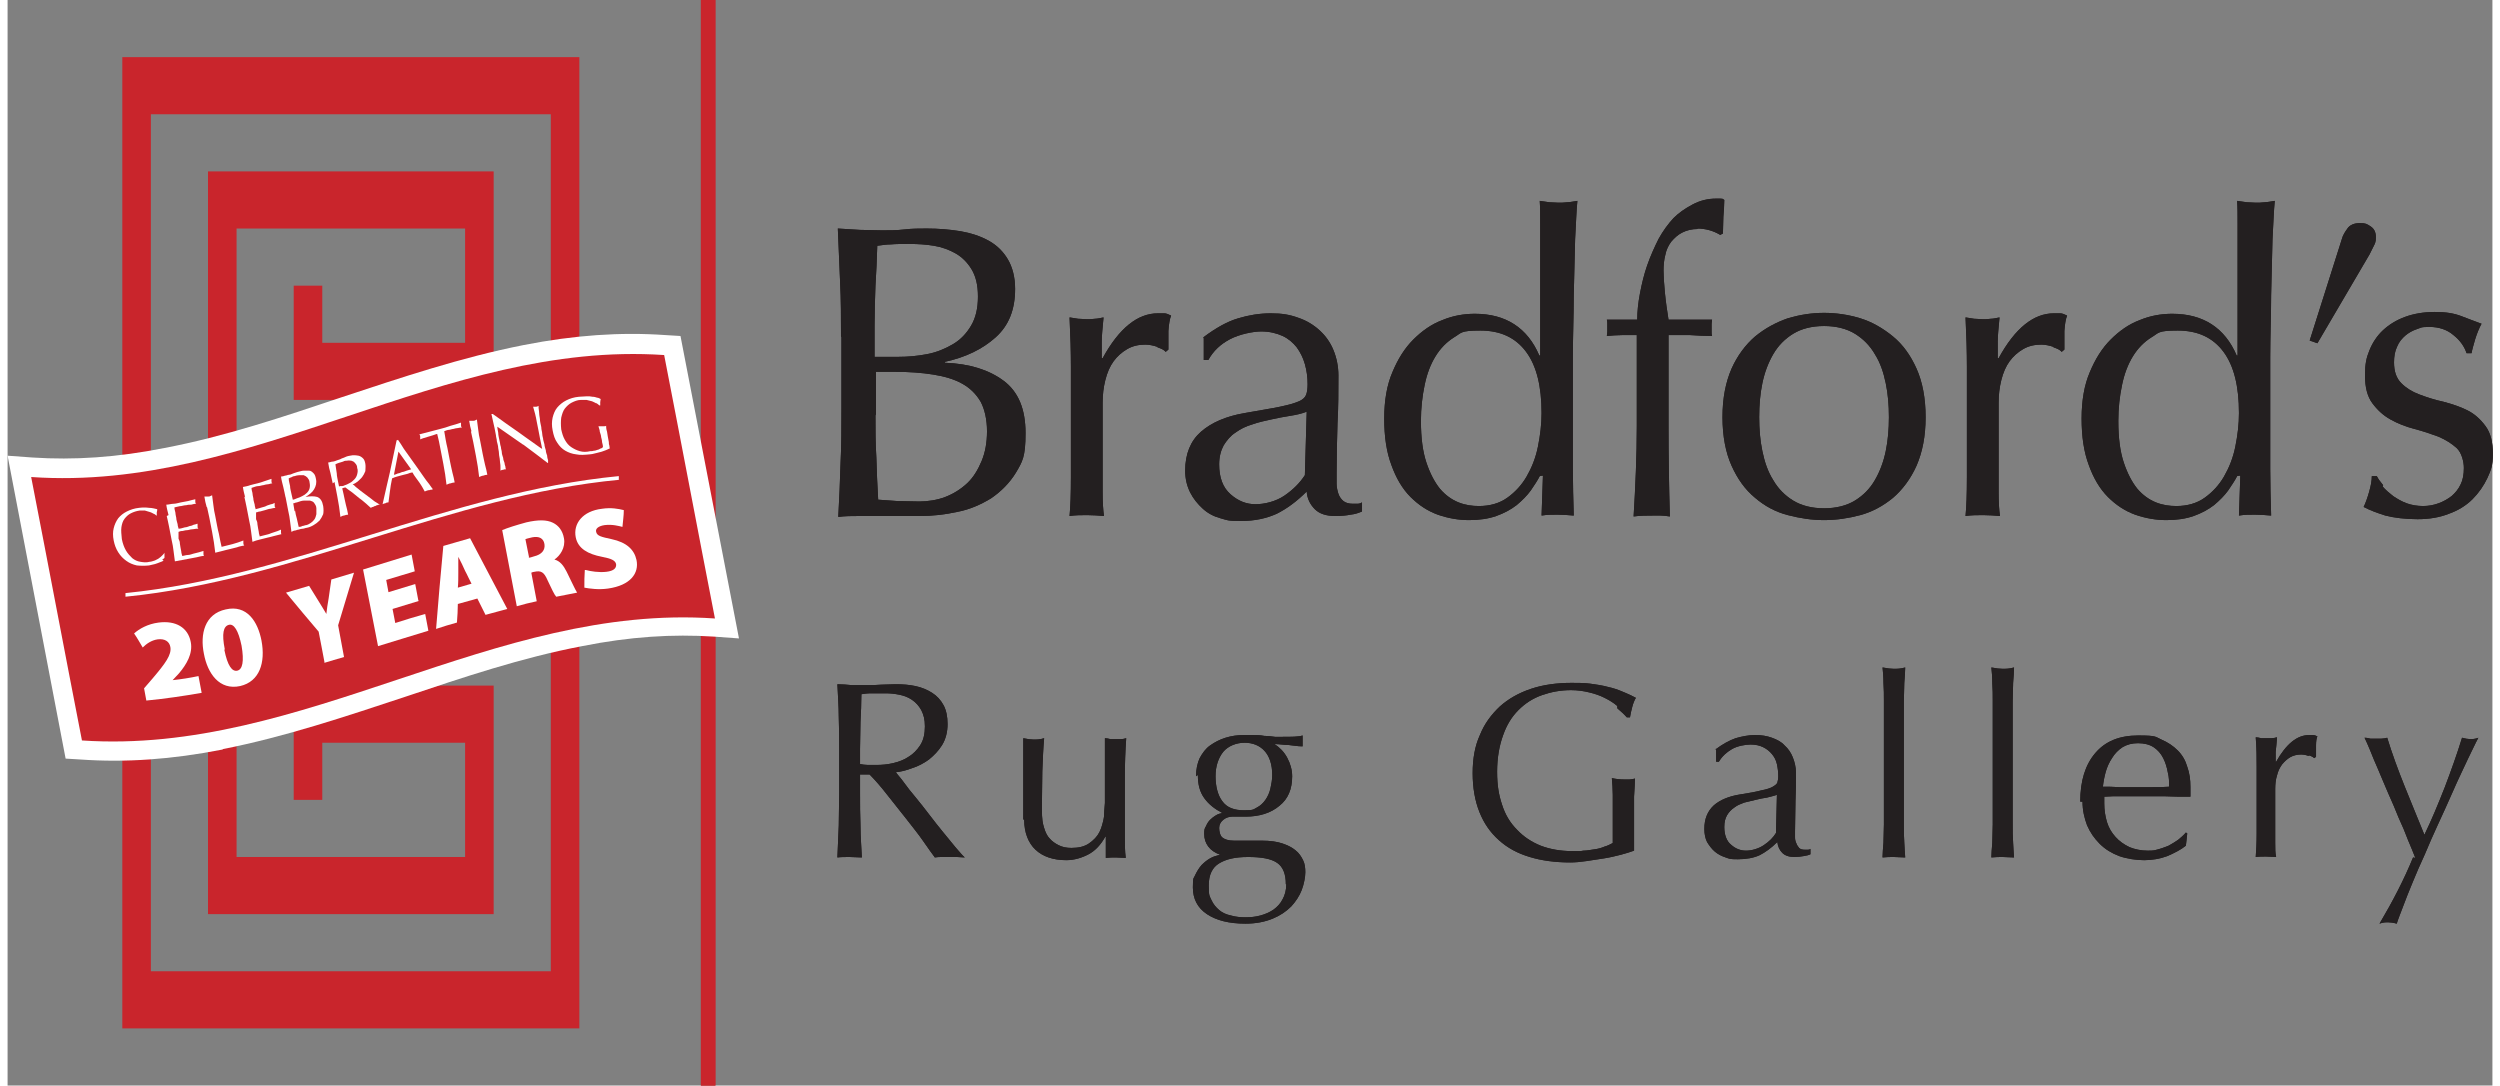 <svg viewBox="0 0 548 239.4" version="1.1" height="3.3in" width="7.6in" xmlns="http://www.w3.org/2000/svg" id="Layer_1">
  
  <rect x="0" y="0" width="548" height="239.4" fill="#808080" stroke="none"/>
  
  <defs>
    <style>
      .st0 {
        fill: #231f20;
      }

      .st1 {
        fill: #c9252c;
      }

      .st2 {
        fill: #fff;
      }
    </style>
  </defs>
  <g>
    <g>
      <rect height="239.4" width="3.2" x="152.9" class="st1"></rect>
      <g>
        <path d="M183.8,74.2c0-4.1,0-8.1-.2-12-.2-3.9-.3-7.9-.5-11.8,1.6.1,3.2.2,4.9.3,1.7,0,3.3.1,4.9.1s3.2,0,4.9-.2c1.7-.2,3.3-.2,4.9-.2,2.6,0,5.1.2,7.5.6,2.3.4,4.4,1.1,6.2,2.1,1.8,1,3.2,2.4,4.2,4.1,1,1.7,1.6,3.9,1.6,6.5,0,4.6-1.4,8.1-4.3,10.7-2.9,2.6-6.6,4.4-11.2,5.4v.2c5.5.2,9.8,1.6,13,4,3.2,2.4,4.8,6.2,4.8,11.5s-.7,6.3-2.1,8.7c-1.4,2.3-3.3,4.2-5.5,5.7-2.3,1.4-4.8,2.5-7.5,3-2.7.6-5.5.9-8.2.9s-3,0-4.5,0c-1.5,0-3,0-4.5,0h-4.5c-1.5,0-3,0-4.5.2.2-3.9.4-7.9.5-11.8.2-3.9.2-7.9.2-12v-15.9ZM196.4,78.7c2.2,0,4.3-.2,6.4-.6,2.1-.4,4-1.2,5.7-2.2,1.7-1,3-2.4,4-4.1,1-1.7,1.5-3.8,1.5-6.4s-.5-4.5-1.4-6c-.9-1.5-2.1-2.7-3.5-3.5-1.4-.8-3-1.4-4.8-1.7-1.8-.3-3.6-.4-5.4-.4s-3,0-4.1.1c-1.1,0-2.1.2-3,.3-.1,3-.2,5.9-.4,8.8-.1,2.9-.2,5.8-.2,8.8v6.9h5ZM191.4,91.6c0,3.1,0,6.2.2,9.3.1,3.1.2,6.2.4,9.3,1.2.1,2.6.2,4.2.3,1.6,0,3.2.1,4.9.1s3.9-.3,5.7-1c1.8-.7,3.4-1.7,4.8-3,1.4-1.3,2.4-3,3.2-4.9.8-1.9,1.2-4.1,1.2-6.6s-.5-4.8-1.4-6.5c-1-1.7-2.3-3-4.1-4-1.8-1-3.9-1.6-6.4-2s-5.3-.6-8.4-.6h-4.2v9.4Z" class="st0"></path>
        <path d="M253.6,76.5c-.9-.3-1.8-.5-2.7-.5-1.5,0-2.8.3-4,1-1.2.7-2.2,1.6-3,2.7-.8,1.1-1.4,2.5-1.8,4.1-.4,1.6-.6,3.2-.6,5v10.2c0,4.1,0,7.3,0,9.5,0,2.2.1,4,.3,5.3-1.2-.1-2.5-.2-3.7-.2s-2.6,0-3.9.2c.2-2.1.3-4.9.3-8.5,0-3.6,0-8,0-13.2v-3c0-2.4,0-5.2,0-8.3,0-3.1-.1-6.7-.3-10.8.7.1,1.3.2,1.9.3.6,0,1.3.1,1.9.1s1.1,0,1.8-.1c.6,0,1.3-.2,1.9-.3-.2,2.2-.4,4-.4,5.3,0,1.3,0,2.5,0,3.7h.2c3.6-6.6,7.7-9.9,12.2-9.9s1,0,1.4,0c.4,0,.9.2,1.5.5-.3.7-.5,1.9-.6,3.4,0,1.5,0,2.9,0,4.1l-.6.5c-.3-.4-.9-.7-1.8-1Z" class="st0"></path>
        <path d="M263.7,74.4c2.8-2.1,5.3-3.5,7.7-4.2,2.3-.7,4.7-1.1,7.2-1.1s4.2.3,6.1,1c1.8.6,3.4,1.6,4.7,2.8,1.3,1.2,2.3,2.6,3,4.3.7,1.7,1.1,3.6,1.1,5.6,0,3.5,0,7-.2,10.5-.1,3.5-.2,7.2-.2,11s0,1.5,0,2.4c0,.8.2,1.6.4,2.2.2.6.6,1.2,1.1,1.6.5.4,1.2.6,2.1.6s.6,0,1,0c.3,0,.7-.1,1-.3v2c-.7.3-1.5.6-2.5.7-1,.2-2.1.3-3.4.3-2,0-3.5-.5-4.5-1.5-1-1-1.7-2.3-1.8-3.9-2.2,2.2-4.4,3.8-6.6,4.9-2.2,1-4.8,1.6-7.9,1.6s-3-.2-4.5-.6c-1.5-.4-2.8-1.1-3.9-2.1-1.1-1-2.1-2.2-2.8-3.6-.7-1.4-1.1-3-1.1-4.8,0-3.7,1.2-6.6,3.5-8.6,2.3-2,5.5-3.4,9.6-4.1,3.3-.6,5.9-1,7.8-1.4,1.9-.4,3.3-.8,4.2-1.2.9-.4,1.4-.9,1.6-1.5.2-.6.3-1.3.3-2.3,0-1.5-.2-3-.6-4.4-.4-1.4-1-2.6-1.8-3.7-.8-1-1.8-1.9-3.1-2.5s-2.9-1-4.7-1-4.8.6-6.9,1.7c-2.1,1.1-3.7,2.6-4.8,4.6h-1v-4.8ZM286.5,90.8c-1,.4-2.3.7-3.6.9-1.4.2-2.8.5-4.2.8-1.4.3-2.8.6-4.2,1.1-1.4.4-2.6,1-3.7,1.8-1.1.7-1.9,1.7-2.6,2.8-.6,1.1-1,2.5-1,4.2,0,2.9.8,5.1,2.5,6.6,1.7,1.5,3.5,2.2,5.5,2.2s4.5-.6,6.4-1.9c1.9-1.3,3.4-2.8,4.5-4.5l.4-13.8Z" class="st0"></path>
        <path d="M337.9,105c-.5,1-1.2,2-2,3.2-.8,1.1-1.9,2.2-3.1,3.2-1.3,1-2.8,1.8-4.5,2.4-1.7.6-3.7.9-6,.9s-4.6-.4-6.9-1.2c-2.2-.8-4.2-2.1-6-3.9-1.8-1.8-3.2-4.2-4.2-7-1.1-2.9-1.6-6.3-1.6-10.3s.6-7.4,1.8-10.2c1.2-2.9,2.7-5.3,4.6-7.2,1.9-1.9,4-3.4,6.4-4.3,2.4-1,4.8-1.4,7.2-1.4,6.8,0,11.6,3.1,14.2,9.2h.2v-9c0-2.3,0-4.7,0-7.1,0-2.4,0-4.6,0-6.8,0-2.2,0-4.2,0-6.1,0-1.9,0-3.6-.1-5.1.7.1,1.4.2,2.1.3.7,0,1.4.1,2,.1s1.3,0,2-.1c.6,0,1.4-.2,2.2-.3-.2,2-.3,4.8-.5,8.5-.1,3.7-.2,7.8-.3,12.3,0,4.5-.2,9.1-.2,13.8,0,4.7,0,9.1,0,13s0,8.1,0,11.4c0,3.4.1,6.9.2,10.4-1.2-.1-2.4-.2-3.6-.2s-2.3,0-3.5.2l.3-8.8h-.2ZM311.7,92.9c0,3.7.4,6.7,1.2,9.1.8,2.4,1.8,4.3,3,5.8,1.2,1.4,2.6,2.4,4.1,3,1.5.6,3,.8,4.5.8,2.4,0,4.5-.6,6.2-1.8,1.7-1.2,3.2-2.8,4.3-4.7,1.1-1.9,2-4.1,2.5-6.6.5-2.5.8-4.9.8-7.4,0-5.9-1.1-10.4-3.4-13.5-2.3-3.1-5.6-4.7-10.1-4.7s-4.1.5-5.8,1.5c-1.6,1-3,2.4-4.1,4.2-1.1,1.8-1.9,3.9-2.4,6.4-.5,2.4-.8,5-.8,7.8Z" class="st0"></path>
        <path d="M372.8,50.5c-1.4,0-2.5.3-3.5.8-1,.5-1.7,1.2-2.4,2-.6.8-1.1,1.8-1.3,2.9-.3,1.1-.4,2.3-.4,3.5s.1,2.7.3,4.8c.2,2.1.5,4.1.8,6,1.6,0,3.2,0,4.8,0,1.6,0,3.2,0,4.8,0,0,.3-.1.6-.1.9,0,.3,0,.6,0,.9s0,.6,0,.9c0,.3,0,.6.1.9-1.6,0-3.2-.1-4.8-.2-1.6,0-3.2,0-4.8,0,0,6.7,0,13.4,0,20,0,6.6.1,13.3.3,20-.7-.1-1.4-.2-2-.2h-1.9c-1.3,0-2.6,0-4.1.2.4-6.7.7-13.3.7-19.9,0-6.6,0-13.2,0-20.1-1.1,0-2.2,0-3.3,0-1.1,0-2.2.1-3.3.2,0-.3.1-.6.1-.9,0-.3,0-.6,0-.9s0-.6,0-.9c0-.3,0-.6-.1-.9,1.1,0,2.2,0,3.4,0,1.1,0,2.2,0,3.3,0,0-1.8.2-3.7.6-5.8.4-2.1.9-4.2,1.6-6.2.7-2,1.6-4,2.5-5.8,1-1.8,2.1-3.3,3.3-4.6,1.1-1.1,2.5-2.1,4.2-3,1.7-.9,3.4-1.3,5.2-1.3s1.3,0,1.8.3c0,1.2-.1,2.5-.2,3.7,0,1.2-.1,2.5-.1,3.7l-.6.3c-1.5-.9-3.2-1.4-5.1-1.4Z" class="st0"></path>
        <path d="M378.2,92c0-4.2.7-7.7,2-10.7,1.3-2.9,3.1-5.3,5.2-7.1,2.2-1.8,4.6-3.1,7.2-4,2.7-.8,5.3-1.2,8-1.2s5.4.4,8,1.2c2.6.8,5,2.2,7.2,4,2.2,1.8,3.9,4.2,5.2,7.1,1.3,2.9,2,6.5,2,10.7s-.7,7.7-2,10.7c-1.3,2.9-3.1,5.3-5.2,7.1-2.2,1.8-4.6,3.1-7.2,3.8-2.6.7-5.3,1.1-8,1.1s-5.3-.4-8-1.1-5.1-2-7.2-3.8c-2.2-1.8-3.9-4.2-5.2-7.1-1.3-2.9-2-6.5-2-10.7ZM386.3,92c0,2.6.2,5.1.7,7.5.5,2.4,1.2,4.5,2.4,6.4,1.1,1.9,2.6,3.4,4.4,4.5,1.8,1.1,4.1,1.7,6.8,1.7s5-.6,6.8-1.7c1.8-1.1,3.3-2.6,4.4-4.5,1.1-1.9,1.9-4,2.4-6.4.5-2.4.7-4.9.7-7.5s-.2-5.1-.7-7.5c-.5-2.4-1.2-4.5-2.4-6.4-1.1-1.9-2.6-3.4-4.4-4.5-1.8-1.1-4.1-1.7-6.8-1.7s-5,.6-6.8,1.7c-1.8,1.1-3.3,2.6-4.4,4.5-1.1,1.9-1.9,4-2.4,6.4-.5,2.4-.7,4.9-.7,7.5Z" class="st0"></path>
        <path d="M451.2,76.5c-.9-.3-1.8-.5-2.7-.5-1.5,0-2.8.3-4,1-1.2.7-2.2,1.6-3,2.7-.8,1.1-1.4,2.5-1.8,4.1-.4,1.6-.6,3.2-.6,5v10.2c0,4.1,0,7.3,0,9.5,0,2.2.1,4,.3,5.3-1.2-.1-2.5-.2-3.7-.2s-2.6,0-3.9.2c.2-2.1.3-4.9.3-8.5,0-3.6,0-8,0-13.2v-3c0-2.4,0-5.2,0-8.3,0-3.1-.1-6.7-.3-10.8.7.1,1.3.2,1.9.3.6,0,1.3.1,1.9.1s1.1,0,1.8-.1c.6,0,1.3-.2,1.9-.3-.2,2.2-.4,4-.4,5.3,0,1.3,0,2.5,0,3.7h.2c3.6-6.6,7.7-9.9,12.2-9.9s1,0,1.4,0c.4,0,.9.2,1.5.5-.3.7-.5,1.9-.6,3.4,0,1.5,0,2.9,0,4.1l-.6.5c-.3-.4-.9-.7-1.8-1Z" class="st0"></path>
        <path d="M491.7,105c-.5,1-1.2,2-2,3.2-.8,1.1-1.9,2.2-3.1,3.2-1.3,1-2.8,1.8-4.5,2.4-1.7.6-3.7.9-6,.9s-4.6-.4-6.9-1.2c-2.2-.8-4.2-2.1-6-3.9-1.8-1.8-3.2-4.2-4.2-7-1.1-2.9-1.6-6.3-1.6-10.3s.6-7.4,1.8-10.2c1.2-2.9,2.7-5.3,4.6-7.2,1.9-1.9,4-3.4,6.4-4.3,2.4-1,4.8-1.4,7.2-1.4,6.8,0,11.6,3.1,14.2,9.2h.2v-9c0-2.3,0-4.7,0-7.1,0-2.4,0-4.6,0-6.8,0-2.2,0-4.2,0-6.1,0-1.9,0-3.6-.1-5.1.7.1,1.4.2,2.1.3.7,0,1.4.1,2,.1s1.3,0,2-.1c.6,0,1.4-.2,2.2-.3-.2,2-.3,4.8-.5,8.5-.1,3.7-.2,7.8-.3,12.3,0,4.5-.2,9.1-.2,13.8,0,4.7,0,9.1,0,13s0,8.1,0,11.4c0,3.4.1,6.9.2,10.4-1.2-.1-2.4-.2-3.6-.2s-2.3,0-3.5.2l.3-8.8h-.2ZM465.5,92.9c0,3.7.4,6.7,1.2,9.1.8,2.4,1.8,4.3,3,5.8,1.2,1.4,2.6,2.4,4.1,3,1.5.6,3,.8,4.5.8,2.4,0,4.5-.6,6.2-1.8,1.7-1.2,3.2-2.8,4.3-4.7,1.1-1.9,2-4.1,2.5-6.6.5-2.5.8-4.9.8-7.4,0-5.9-1.1-10.4-3.4-13.5-2.3-3.1-5.6-4.7-10.1-4.7s-4.1.5-5.8,1.5c-1.6,1-3,2.4-4.1,4.2-1.1,1.8-1.9,3.9-2.4,6.4-.5,2.4-.8,5-.8,7.8Z" class="st0"></path>
        <path d="M516,50.4c.6-.8,1.5-1.2,2.8-1.2s1.5.2,2.3.7c.8.5,1.2,1.3,1.2,2.4s-.2,1.4-.5,2c-.3.6-.6,1.2-.9,1.8l-11.5,19.6-1.7-.6,7.1-22.4c.2-.8.7-1.6,1.3-2.4Z" class="st0"></path>
        <path d="M523.8,107.3c.6.7,1.4,1.4,2.3,2.1.9.6,1.9,1.2,3,1.6,1.1.4,2.4.6,3.6.6s2.3-.2,3.4-.6c1.1-.4,2-.9,2.9-1.6.8-.7,1.5-1.5,2-2.6.5-1,.7-2.2.7-3.6s-.5-3.4-1.6-4.4c-1.1-1-2.4-1.8-4-2.5-1.6-.6-3.4-1.2-5.3-1.7-1.9-.5-3.7-1.2-5.3-2.1-1.6-.9-2.9-2.1-4-3.6-1.1-1.5-1.6-3.5-1.6-6.1s.3-3.9,1-5.6c.7-1.7,1.7-3.2,3-4.4,1.3-1.2,2.9-2.2,4.8-2.9,1.9-.7,4.1-1.1,6.6-1.1s4.2.3,5.8.9c1.6.6,3.1,1.2,4.5,1.7-.5.9-1,2.1-1.4,3.4-.4,1.4-.7,2.4-.8,3.1h-1.1c-.5-1.5-1.4-2.8-2.9-4-1.4-1.2-3.2-1.8-5.3-1.8s-1.8.2-2.8.5c-.9.3-1.8.8-2.5,1.4-.7.6-1.4,1.4-1.8,2.4-.5,1-.7,2.2-.7,3.5,0,2,.5,3.5,1.6,4.6,1.1,1.1,2.4,1.9,4,2.5,1.6.6,3.4,1.2,5.3,1.6,1.9.5,3.7,1.1,5.3,1.9,1.6.8,2.9,2,4,3.5,1.1,1.5,1.6,3.5,1.6,6.1s-.4,3.5-1.2,5.3c-.8,1.7-1.9,3.3-3.3,4.7-1.4,1.4-3.2,2.5-5.2,3.2-2,.8-4.3,1.2-6.9,1.2s-5.2-.3-7.1-.8c-1.9-.6-3.5-1.2-4.8-1.9.4-.8.8-1.9,1.2-3.3.4-1.4.6-2.5.6-3.5h1.1c.3.6.8,1.3,1.4,2Z" class="st0"></path>
      </g>
      <g>
        <path d="M183.4,165.3c0-2.4,0-4.8-.1-7.2,0-2.4-.2-4.8-.3-7.2,1.1,0,2.1.1,3.2.2,1,0,2.1,0,3.2,0s2.1,0,3.2-.1c1,0,2.1-.1,3.2-.1,1.6,0,3,.1,4.4.4,1.4.3,2.6.8,3.7,1.5,1.1.7,1.9,1.6,2.5,2.7.6,1.1.9,2.5.9,4.2s-.4,3.3-1.2,4.6c-.8,1.3-1.8,2.3-2.9,3.2-1.1.8-2.4,1.5-3.7,1.9-1.3.5-2.5.8-3.6.9.4.6,1.1,1.3,1.8,2.3s1.6,2.1,2.6,3.3c1,1.2,2,2.5,3,3.8,1,1.3,2,2.6,3,3.8,1,1.2,1.9,2.3,2.7,3.3.9,1,1.5,1.8,2.1,2.3-.6,0-1.1-.1-1.7-.1h-3.3c-.6,0-1.1,0-1.6.1-.6-.8-1.4-1.9-2.5-3.5-1.1-1.6-2.4-3.2-3.8-5-1.4-1.8-2.8-3.5-4.2-5.3-1.4-1.8-2.7-3.3-3.9-4.5h-2.1v4.1c0,2.4,0,4.9.1,7.2,0,2.4.2,4.7.3,7-.9,0-1.8-.1-2.7-.1s-1.9,0-2.7.1c.1-2.3.2-4.6.3-7,0-2.4.1-4.8.1-7.2v-9.6ZM188,168.5c.5.1,1.1.2,1.7.2.6,0,1.3,0,2,0,1.1,0,2.3-.1,3.6-.4,1.2-.3,2.4-.7,3.4-1.4,1-.6,1.9-1.5,2.6-2.6.7-1.1,1-2.5,1-4.1s-.3-2.6-.8-3.6c-.5-.9-1.2-1.7-2.1-2.3-.9-.6-1.8-.9-2.8-1.1-1-.2-2-.3-2.9-.3s-2.4,0-3.2,0c-.9,0-1.6.1-2.2.2,0,2-.1,4.1-.2,6.1,0,2-.1,4-.1,6v3.2Z" class="st0"></path>
        <path d="M224,180.7c0-2,0-3.6,0-5,0-1.4,0-2.8,0-4.1s0-2.7,0-4.2c0-1.5,0-3.1,0-4.6.9.2,1.7.3,2.3.3s1.4,0,2.3-.3c-.2,2.2-.3,4.7-.4,7.3,0,2.7-.1,5.4-.1,8.1s.2,3.4.5,4.4c.3,1,.7,1.8,1.2,2.3.5.6,1.2,1.1,2,1.5.8.4,1.7.6,2.8.6,1.6,0,2.9-.3,3.9-1,1-.7,1.8-1.5,2.3-2.5.3-.6.5-1.2.6-1.6.1-.4.3-1,.4-1.8,0-.7.1-1.7.2-3,0-1.3,0-3,0-5.2v-4.7c0-.8,0-1.6,0-2.3,0-.7,0-1.4,0-2.1.4,0,.8.1,1.2.2.4,0,.8,0,1.2,0s.8,0,1.2,0c.4,0,.7-.1,1.1-.2-.2,2.9-.3,5.7-.3,8.4,0,2.7,0,5.5,0,8.5s0,3.3,0,4.9c0,1.6,0,3.1.2,4.6-.7,0-1.5-.1-2.2-.1s-1.4,0-2.2.1c0-.3,0-.7,0-1.1,0-.4,0-.8,0-1.2v-2.4h-.1c-1,1.8-2.2,3.1-3.7,3.9-1.5.8-3.2,1.3-4.9,1.3-2.9,0-5.2-.8-6.8-2.3-1.6-1.5-2.5-3.8-2.5-6.6Z" class="st0"></path>
        <path d="M262.1,171.2c0-1.6.3-2.9.8-4,.6-1.1,1.3-2.1,2.3-2.8,1-.7,2.1-1.3,3.4-1.7,1.3-.4,2.6-.6,4.1-.6s1.4,0,2,0c.6,0,1.5,0,2.5.2.9,0,1.6.1,2.3.2.7,0,1.2,0,1.6,0,2.1,0,3.6,0,4.5-.3,0,.2,0,.4,0,.6,0,.2,0,.4,0,.6s0,.4,0,.6c0,.2,0,.4,0,.6-1.1,0-2.1-.2-3.1-.3-1,0-2-.2-3-.2h-.1c1.1.7,2.1,1.7,2.8,3,.7,1.3,1.1,2.7,1.1,4.1,0,2.8-.9,5-2.8,6.5-1.9,1.6-4.4,2.4-7.5,2.4s-1,0-1.5,0-1,0-1.5,0-1.3.2-1.9.7c-.6.5-.9,1.1-.9,1.8s.2,1.7.7,2.1c.5.4,1.3.7,2.6.7,1,0,2.1,0,3.1,0,1,0,2,0,3.1,0,1.7,0,3.2.2,4.4.6,1.2.4,2.2.9,2.9,1.5.8.6,1.3,1.4,1.7,2.2.4.8.5,1.7.5,2.7s-.3,2.6-.8,3.9-1.3,2.5-2.3,3.6c-1.1,1.1-2.4,2-4.1,2.7-1.7.7-3.7,1.1-6,1.1-3.6,0-6.4-.7-8.5-2.1-2.1-1.4-3.1-3.4-3.1-5.9s.2-1.9.5-2.7c.4-.8.8-1.5,1.4-2.2.6-.6,1.2-1.1,1.9-1.5.7-.4,1.4-.6,2.2-.8h0c-1.1-.4-2-1-2.6-1.8-.6-.8-.9-1.7-.9-2.8s.1-1.2.4-1.7c.2-.5.5-1,.9-1.4.4-.4.8-.7,1.3-1,.5-.3.9-.4,1.4-.5h0c-1.7-.9-3-1.9-4-3.3-1-1.4-1.4-3-1.4-5.1ZM281.9,195c0-2.2-.6-3.8-1.9-4.7-1.3-.9-3.4-1.3-6.4-1.3s-4.9.5-6.4,1.4c-1.5.9-2.3,2.5-2.3,4.9s.2,2.3.6,3.2c.4.9,1,1.6,1.7,2.2.7.6,1.6,1,2.6,1.2,1,.3,2.1.4,3.2.4s2.2-.1,3.3-.4c1.1-.3,2-.7,2.9-1.3.8-.6,1.5-1.3,2-2.3.5-.9.8-2,.8-3.3ZM278.9,170.9c0-2.3-.6-4.1-1.7-5.3-1.1-1.2-2.6-1.8-4.4-1.8s-3.6.7-4.7,2c-1.1,1.4-1.7,3.2-1.7,5.4s.5,4.2,1.5,5.5c1,1.4,2.6,2,4.8,2s2-.2,2.8-.6c.8-.4,1.4-1,1.9-1.7s.9-1.6,1.1-2.5c.2-.9.4-1.9.4-3Z" class="st0"></path>
        <path d="M355,155.7c-.8-.7-1.8-1.3-2.8-1.8-1-.5-2.1-.9-3.4-1.2-1.2-.3-2.6-.5-4-.5-2.3,0-4.4.4-6.4,1.1-2,.7-3.7,1.8-5.2,3.3-1.5,1.5-2.6,3.3-3.4,5.6-.8,2.2-1.3,4.9-1.3,8s.4,5.2,1.1,7.3c.7,2.2,1.8,4,3.3,5.5,1.4,1.5,3.2,2.7,5.2,3.5,2.1.8,4.4,1.2,7,1.2s1.6,0,2.4-.1c.9,0,1.7-.2,2.5-.3.8-.1,1.5-.3,2.2-.6.7-.2,1.3-.5,1.8-.8,0-1.1,0-2.2,0-3.3,0-1.1,0-2.2,0-3.4s0-2.6,0-3.9c0-1.3-.1-2.5-.2-3.7.9.2,1.8.3,2.7.3s.8,0,1.2,0c.4,0,.8-.1,1.2-.2,0,.9-.1,2.2-.2,4,0,1.8,0,4.3,0,7.3s0,1.5,0,2.3c0,.8,0,1.5,0,2.3-.8.3-1.8.6-2.9.9-1.2.3-2.4.6-3.7.8-1.3.2-2.6.4-3.9.6-1.3.2-2.5.3-3.6.3-3.3,0-6.3-.4-8.9-1.2-2.7-.8-4.9-2-6.8-3.7-1.9-1.7-3.3-3.7-4.3-6.2-1-2.5-1.5-5.4-1.5-8.6s.5-6,1.6-8.4c1-2.5,2.5-4.5,4.4-6.3,1.9-1.7,4.2-3,6.9-3.9,2.7-.9,5.7-1.3,8.9-1.3s3.6.1,5,.3c1.5.2,2.8.5,3.9.8,1.1.3,2.1.7,3,1.1.9.4,1.6.7,2.3,1.1-.3.5-.6,1.2-.8,2-.2.8-.4,1.6-.5,2.3h-.7c-.6-.7-1.3-1.3-2.1-2Z" class="st0"></path>
        <path d="M376.5,165.4c1.7-1.3,3.2-2.1,4.6-2.6,1.4-.4,2.9-.7,4.3-.7s2.6.2,3.7.6,2.1.9,2.8,1.7c.8.7,1.4,1.6,1.8,2.6.4,1,.7,2.1.7,3.4,0,2.1,0,4.2-.1,6.3,0,2.1-.1,4.3-.1,6.6s0,.9,0,1.4c0,.5.1.9.3,1.3.1.4.4.7.6,1,.3.3.7.4,1.3.4s.4,0,.6,0c.2,0,.4,0,.6-.2v1.2c-.4.2-.9.3-1.5.4-.6.1-1.3.2-2,.2-1.2,0-2.1-.3-2.7-.9-.6-.6-1-1.4-1.1-2.4-1.3,1.3-2.7,2.3-3.9,2.9-1.3.6-2.9.9-4.8.9s-1.8-.1-2.7-.4c-.9-.3-1.7-.7-2.4-1.3-.7-.6-1.2-1.3-1.7-2.1-.4-.8-.6-1.8-.6-2.9,0-2.2.7-3.9,2.1-5.2,1.4-1.2,3.3-2,5.8-2.4,2-.3,3.6-.6,4.7-.9,1.1-.2,2-.5,2.5-.8.5-.3.9-.6,1-.9.1-.4.2-.8.2-1.4,0-.9-.1-1.8-.3-2.7-.2-.9-.6-1.6-1.1-2.2-.5-.6-1.1-1.1-1.9-1.5-.8-.4-1.7-.6-2.8-.6s-2.9.3-4.1,1-2.2,1.6-2.9,2.8h-.6v-2.9ZM390.2,175.3c-.6.2-1.4.4-2.2.6-.8.1-1.7.3-2.5.5-.9.2-1.7.4-2.5.6-.8.3-1.6.6-2.2,1.1-.6.4-1.2,1-1.6,1.7-.4.7-.6,1.5-.6,2.6,0,1.7.5,3.1,1.5,3.9,1,.9,2.1,1.3,3.3,1.3s2.7-.4,3.9-1.2c1.2-.8,2.1-1.7,2.7-2.7l.2-8.3Z" class="st0"></path>
        <path d="M413.8,159.1c0-1.5,0-2.9,0-4.4,0-1.4,0-2.8-.1-4.1,0-1.3-.1-2.4-.2-3.4,1,.2,1.9.3,2.5.3s1.5,0,2.5-.3c0,.9-.1,2-.2,3.4,0,1.3-.1,2.7-.1,4.1,0,1.4,0,2.9,0,4.4,0,1.5,0,2.9,0,4.1v10.1c0,1.3,0,2.6,0,4.1,0,1.5,0,2.9,0,4.4,0,1.4,0,2.8.1,4.1s.1,2.4.2,3.2c-.9,0-1.7-.1-2.5-.1s-1.6,0-2.5.1c0-.9.1-1.9.2-3.2,0-1.3.1-2.7.1-4.1,0-1.4,0-2.9,0-4.4,0-1.5,0-2.9,0-4.1v-10.1c0-1.3,0-2.6,0-4.1Z" class="st0"></path>
        <path d="M437.8,159.1c0-1.5,0-2.9,0-4.4,0-1.4,0-2.8-.1-4.1,0-1.3-.1-2.4-.2-3.4,1,.2,1.9.3,2.5.3s1.5,0,2.5-.3c0,.9-.1,2-.2,3.4,0,1.3-.1,2.7-.1,4.1,0,1.4,0,2.9,0,4.4,0,1.5,0,2.9,0,4.1v10.1c0,1.3,0,2.6,0,4.1,0,1.5,0,2.9,0,4.4,0,1.4,0,2.8.1,4.1s.1,2.4.2,3.2c-.9,0-1.7-.1-2.5-.1s-1.6,0-2.5.1c0-.9.1-1.9.2-3.2,0-1.3.1-2.7.1-4.1,0-1.4,0-2.9,0-4.4,0-1.5,0-2.9,0-4.1v-10.1c0-1.3,0-2.6,0-4.1Z" class="st0"></path>
        <path d="M457.1,176.8c0-4.6,1.1-8.1,3.3-10.7,2.2-2.6,5.3-3.9,9.5-3.9s3.7.3,5.1.9c1.4.6,2.6,1.4,3.6,2.4,1,1,1.7,2.2,2.1,3.6.5,1.4.7,2.8.7,4.4s0,.7,0,1.1c0,.4,0,.7,0,1.1-2,0-4,0-5.9-.1-2,0-3.9,0-5.9,0s-2.4,0-3.6,0c-1.2,0-2.4,0-3.6.1,0,.2,0,.5,0,.8v.7c0,1.4.2,2.8.6,4.1.4,1.3,1,2.3,1.9,3.3.8.9,1.8,1.6,3,2.2,1.2.5,2.6.8,4.1.8s1.5-.1,2.3-.3,1.5-.5,2.3-.8c.7-.4,1.4-.8,2.1-1.3.6-.5,1.2-1,1.7-1.6l.3.2-.3,2.7c-1.1.9-2.5,1.6-4.1,2.3-1.6.6-3.4.9-5.1.9s-3.8-.3-5.5-.9c-1.6-.6-3.1-1.5-4.3-2.7-1.2-1.2-2.1-2.5-2.8-4.1-.6-1.6-1-3.3-1-5.2ZM469.9,163.9c-1.4,0-2.5.3-3.5.9-.9.6-1.7,1.4-2.3,2.4-.6.9-1.1,2-1.4,3.1-.3,1.1-.5,2.2-.6,3.2,1.1,0,2.3,0,3.6.1,1.2,0,2.5,0,3.6,0s2.5,0,3.7,0c1.3,0,2.5,0,3.7-.1,0-1,0-2.1-.3-3.2-.2-1.1-.5-2.1-1-3.1-.5-1-1.2-1.8-2.1-2.4-.9-.6-2.1-.9-3.5-.9Z" class="st0"></path>
        <path d="M507.4,166.7c-.5-.2-1.1-.3-1.6-.3-.9,0-1.7.2-2.4.6-.7.4-1.3,1-1.8,1.6-.5.7-.9,1.5-1.1,2.4-.3.9-.4,2-.4,3v6.1c0,2.5,0,4.4,0,5.7,0,1.3,0,2.4.2,3.2-.7,0-1.5-.1-2.2-.1s-1.6,0-2.3.1c.1-1.3.2-3,.2-5.1,0-2.2,0-4.8,0-8v-1.8c0-1.4,0-3.1,0-5,0-1.9,0-4.1-.2-6.5.4,0,.8.1,1.2.2.4,0,.8,0,1.2,0s.7,0,1.1,0c.4,0,.8-.1,1.2-.2-.1,1.3-.2,2.4-.3,3.2,0,.8,0,1.5,0,2.2h.1c2.2-3.9,4.6-5.9,7.3-5.9s.6,0,.9,0c.2,0,.5.1.9.3-.2.4-.3,1.1-.3,2,0,.9,0,1.7,0,2.5l-.4.3c-.2-.2-.5-.4-1.1-.6Z" class="st0"></path>
        <path d="M531,189.2c-.4-1-.9-2.3-1.6-3.9-.6-1.6-1.3-3.3-2.1-5-.7-1.8-1.5-3.6-2.3-5.4s-1.5-3.6-2.2-5.2c-.7-1.6-1.3-3-1.8-4.3-.5-1.2-.9-2.1-1.2-2.7.5,0,.9.1,1.3.2.4,0,.8,0,1.2,0s.8,0,1.2,0c.4,0,.9-.1,1.3-.2,1.1,3.6,2.4,7.1,3.8,10.6,1.4,3.5,2.9,7.1,4.4,10.8,1.6-3.3,3-6.7,4.5-10.5,1.4-3.7,2.7-7.3,3.8-10.9.7.2,1.4.3,1.8.3s1.1,0,1.8-.3c-.3.5-.7,1.4-1.3,2.6-.6,1.2-1.3,2.7-2.1,4.4-.8,1.7-1.7,3.6-2.6,5.7s-1.9,4.2-2.9,6.4c-1,2.2-2,4.4-2.9,6.6-1,2.2-1.9,4.2-2.7,6.2-.8,1.9-1.5,3.7-2.1,5.3-.6,1.6-1.1,2.8-1.4,3.8-.7-.2-1.4-.3-1.9-.3s-1.1,0-1.9.3c2.9-4.9,5.4-9.7,7.4-14.6Z" class="st0"></path>
      </g>
    </g>
    <rect height="239.4" width="3.2" x="152.9" class="st1"></rect>
    <g>
      <path d="M183.8,74.2c0-4.1,0-8.1-.2-12-.2-3.9-.3-7.9-.5-11.8,1.6.1,3.2.2,4.9.3,1.7,0,3.3.1,4.9.1s3.2,0,4.9-.2c1.7-.2,3.3-.2,4.9-.2,2.6,0,5.1.2,7.5.6,2.3.4,4.4,1.1,6.2,2.1,1.8,1,3.2,2.4,4.2,4.1,1,1.7,1.6,3.9,1.6,6.5,0,4.6-1.4,8.1-4.3,10.7-2.9,2.6-6.6,4.4-11.2,5.4v.2c5.5.2,9.8,1.6,13,4,3.2,2.4,4.8,6.2,4.8,11.5s-.7,6.3-2.1,8.7c-1.4,2.3-3.3,4.2-5.5,5.7-2.3,1.4-4.8,2.5-7.5,3-2.7.6-5.5.9-8.2.9s-3,0-4.5,0c-1.5,0-3,0-4.5,0h-4.5c-1.5,0-3,0-4.5.2.2-3.9.4-7.9.5-11.8.2-3.9.2-7.9.2-12v-15.9ZM196.4,78.7c2.2,0,4.3-.2,6.4-.6,2.1-.4,4-1.2,5.7-2.2,1.7-1,3-2.4,4-4.1,1-1.7,1.5-3.8,1.5-6.4s-.5-4.5-1.4-6c-.9-1.5-2.1-2.7-3.5-3.5-1.4-.8-3-1.4-4.8-1.7-1.8-.3-3.6-.4-5.4-.4s-3,0-4.1.1c-1.1,0-2.1.2-3,.3-.1,3-.2,5.9-.4,8.8-.1,2.9-.2,5.8-.2,8.8v6.9h5ZM191.4,91.6c0,3.1,0,6.2.2,9.3.1,3.1.2,6.2.4,9.3,1.2.1,2.6.2,4.2.3,1.6,0,3.2.1,4.9.1s3.9-.3,5.7-1c1.8-.7,3.4-1.7,4.8-3,1.4-1.3,2.4-3,3.2-4.9.8-1.9,1.2-4.1,1.2-6.6s-.5-4.8-1.4-6.5c-1-1.7-2.3-3-4.1-4-1.8-1-3.9-1.6-6.4-2s-5.3-.6-8.4-.6h-4.2v9.4Z" class="st0"></path>
      <path d="M253.6,76.5c-.9-.3-1.8-.5-2.7-.5-1.5,0-2.8.3-4,1-1.2.7-2.2,1.6-3,2.7-.8,1.1-1.4,2.5-1.8,4.1-.4,1.6-.6,3.2-.6,5v10.2c0,4.1,0,7.3,0,9.5,0,2.2.1,4,.3,5.3-1.2-.1-2.5-.2-3.7-.2s-2.6,0-3.9.2c.2-2.1.3-4.9.3-8.5,0-3.6,0-8,0-13.2v-3c0-2.4,0-5.2,0-8.3,0-3.1-.1-6.7-.3-10.8.7.1,1.3.2,1.9.3.6,0,1.3.1,1.9.1s1.1,0,1.8-.1c.6,0,1.3-.2,1.9-.3-.2,2.2-.4,4-.4,5.3,0,1.3,0,2.5,0,3.7h.2c3.6-6.6,7.7-9.9,12.2-9.9s1,0,1.4,0c.4,0,.9.2,1.5.5-.3.7-.5,1.9-.6,3.4,0,1.5,0,2.9,0,4.1l-.6.5c-.3-.4-.9-.7-1.8-1Z" class="st0"></path>
      <path d="M263.7,74.4c2.8-2.1,5.3-3.5,7.7-4.2,2.3-.7,4.7-1.1,7.2-1.1s4.2.3,6.1,1c1.8.6,3.4,1.6,4.7,2.8,1.3,1.2,2.3,2.6,3,4.3.7,1.7,1.1,3.6,1.1,5.6,0,3.5,0,7-.2,10.5-.1,3.5-.2,7.2-.2,11s0,1.5,0,2.4c0,.8.2,1.6.4,2.2.2.6.6,1.2,1.1,1.6.5.4,1.2.6,2.1.6s.6,0,1,0c.3,0,.7-.1,1-.3v2c-.7.3-1.5.6-2.5.7-1,.2-2.1.3-3.4.3-2,0-3.5-.5-4.5-1.5-1-1-1.7-2.3-1.8-3.9-2.2,2.2-4.4,3.8-6.6,4.9-2.2,1-4.8,1.6-7.9,1.6s-3-.2-4.5-.6c-1.5-.4-2.8-1.1-3.9-2.1-1.1-1-2.1-2.2-2.8-3.6-.7-1.4-1.1-3-1.1-4.8,0-3.7,1.2-6.6,3.5-8.6,2.3-2,5.5-3.4,9.6-4.1,3.3-.6,5.9-1,7.8-1.4,1.9-.4,3.3-.8,4.2-1.2.9-.4,1.4-.9,1.6-1.5.2-.6.3-1.3.3-2.3,0-1.5-.2-3-.6-4.4-.4-1.4-1-2.6-1.8-3.7-.8-1-1.8-1.9-3.1-2.5s-2.9-1-4.7-1-4.8.6-6.9,1.7c-2.1,1.1-3.7,2.6-4.8,4.6h-1v-4.8ZM286.5,90.8c-1,.4-2.3.7-3.6.9-1.4.2-2.8.5-4.2.8-1.4.3-2.8.6-4.2,1.1-1.4.4-2.6,1-3.7,1.8-1.1.7-1.9,1.7-2.6,2.8-.6,1.1-1,2.5-1,4.2,0,2.9.8,5.1,2.5,6.6,1.7,1.5,3.5,2.2,5.5,2.2s4.5-.6,6.4-1.9c1.9-1.3,3.4-2.8,4.5-4.5l.4-13.8Z" class="st0"></path>
      <path d="M337.9,105c-.5,1-1.2,2-2,3.2-.8,1.1-1.9,2.2-3.1,3.2-1.3,1-2.8,1.8-4.5,2.4-1.7.6-3.7.9-6,.9s-4.6-.4-6.9-1.2c-2.2-.8-4.2-2.1-6-3.9-1.8-1.8-3.2-4.2-4.2-7-1.1-2.9-1.6-6.3-1.6-10.3s.6-7.4,1.8-10.2c1.2-2.9,2.7-5.3,4.6-7.2,1.9-1.9,4-3.4,6.4-4.3,2.4-1,4.8-1.4,7.2-1.4,6.8,0,11.6,3.1,14.2,9.2h.2v-9c0-2.3,0-4.7,0-7.1,0-2.4,0-4.6,0-6.8,0-2.2,0-4.2,0-6.1,0-1.9,0-3.6-.1-5.1.7.1,1.4.2,2.1.3.7,0,1.4.1,2,.1s1.3,0,2-.1c.6,0,1.4-.2,2.2-.3-.2,2-.3,4.8-.5,8.5-.1,3.7-.2,7.8-.3,12.3,0,4.5-.2,9.1-.2,13.8,0,4.7,0,9.1,0,13s0,8.1,0,11.4c0,3.4.1,6.9.2,10.4-1.2-.1-2.4-.2-3.6-.2s-2.3,0-3.5.2l.3-8.8h-.2ZM311.7,92.9c0,3.7.4,6.7,1.2,9.1.8,2.4,1.8,4.3,3,5.8,1.2,1.4,2.6,2.4,4.1,3,1.5.6,3,.8,4.5.8,2.4,0,4.5-.6,6.2-1.8,1.7-1.2,3.2-2.8,4.3-4.7,1.1-1.9,2-4.1,2.5-6.6.5-2.5.8-4.9.8-7.4,0-5.9-1.1-10.4-3.4-13.5-2.3-3.1-5.6-4.7-10.1-4.7s-4.1.5-5.8,1.5c-1.6,1-3,2.4-4.1,4.2-1.1,1.8-1.9,3.9-2.4,6.4-.5,2.4-.8,5-.8,7.8Z" class="st0"></path>
      <path d="M372.8,50.5c-1.4,0-2.5.3-3.5.8-1,.5-1.7,1.2-2.4,2-.6.8-1.1,1.8-1.3,2.9-.3,1.1-.4,2.3-.4,3.5s.1,2.7.3,4.8c.2,2.1.5,4.1.8,6,1.6,0,3.2,0,4.8,0,1.6,0,3.2,0,4.8,0,0,.3-.1.6-.1.9,0,.3,0,.6,0,.9s0,.6,0,.9c0,.3,0,.6.1.9-1.6,0-3.2-.1-4.8-.2-1.6,0-3.2,0-4.8,0,0,6.7,0,13.4,0,20,0,6.6.1,13.3.3,20-.7-.1-1.4-.2-2-.2h-1.9c-1.3,0-2.6,0-4.1.2.4-6.7.7-13.3.7-19.9,0-6.6,0-13.2,0-20.1-1.1,0-2.2,0-3.3,0-1.1,0-2.2.1-3.3.2,0-.3.1-.6.1-.9,0-.3,0-.6,0-.9s0-.6,0-.9c0-.3,0-.6-.1-.9,1.1,0,2.2,0,3.4,0,1.1,0,2.2,0,3.3,0,0-1.8.2-3.7.6-5.8.4-2.1.9-4.2,1.6-6.2.7-2,1.6-4,2.5-5.8,1-1.8,2.1-3.3,3.3-4.6,1.1-1.1,2.5-2.1,4.2-3,1.7-.9,3.4-1.3,5.2-1.3s1.3,0,1.8.3c0,1.2-.1,2.5-.2,3.7,0,1.2-.1,2.5-.1,3.7l-.6.3c-1.5-.9-3.2-1.4-5.1-1.4Z" class="st0"></path>
      <path d="M378.2,92c0-4.2.7-7.7,2-10.7,1.3-2.9,3.1-5.3,5.2-7.1,2.2-1.8,4.6-3.1,7.2-4,2.7-.8,5.3-1.2,8-1.2s5.4.4,8,1.2c2.6.8,5,2.2,7.2,4,2.2,1.8,3.9,4.2,5.2,7.1,1.3,2.9,2,6.5,2,10.7s-.7,7.7-2,10.7c-1.3,2.9-3.1,5.3-5.2,7.1-2.2,1.8-4.6,3.1-7.2,3.8-2.6.7-5.3,1.1-8,1.1s-5.3-.4-8-1.1-5.1-2-7.2-3.8c-2.2-1.8-3.9-4.2-5.2-7.1-1.3-2.9-2-6.5-2-10.7ZM386.3,92c0,2.6.2,5.1.7,7.5.5,2.4,1.2,4.5,2.4,6.4,1.1,1.9,2.6,3.4,4.4,4.5,1.8,1.1,4.1,1.7,6.8,1.7s5-.6,6.8-1.7c1.8-1.1,3.3-2.6,4.4-4.5,1.1-1.9,1.9-4,2.4-6.4.5-2.4.7-4.9.7-7.5s-.2-5.1-.7-7.5c-.5-2.4-1.2-4.5-2.4-6.4-1.1-1.9-2.6-3.4-4.4-4.5-1.8-1.1-4.1-1.7-6.8-1.7s-5,.6-6.8,1.7c-1.8,1.1-3.3,2.6-4.4,4.5-1.1,1.9-1.9,4-2.4,6.4-.5,2.4-.7,4.9-.7,7.5Z" class="st0"></path>
      <path d="M451.2,76.5c-.9-.3-1.8-.5-2.7-.5-1.5,0-2.8.3-4,1-1.2.7-2.2,1.6-3,2.7-.8,1.1-1.4,2.5-1.8,4.1-.4,1.6-.6,3.2-.6,5v10.2c0,4.1,0,7.3,0,9.5,0,2.2.1,4,.3,5.3-1.2-.1-2.5-.2-3.7-.2s-2.6,0-3.9.2c.2-2.1.3-4.9.3-8.5,0-3.6,0-8,0-13.2v-3c0-2.4,0-5.2,0-8.3,0-3.1-.1-6.7-.3-10.8.7.1,1.3.2,1.9.3.6,0,1.3.1,1.9.1s1.1,0,1.8-.1c.6,0,1.3-.2,1.9-.3-.2,2.2-.4,4-.4,5.3,0,1.3,0,2.5,0,3.7h.2c3.6-6.6,7.7-9.9,12.2-9.9s1,0,1.4,0c.4,0,.9.2,1.5.5-.3.7-.5,1.9-.6,3.4,0,1.5,0,2.9,0,4.1l-.6.5c-.3-.4-.9-.7-1.8-1Z" class="st0"></path>
      <path d="M491.7,105c-.5,1-1.2,2-2,3.2-.8,1.1-1.9,2.2-3.1,3.2-1.3,1-2.8,1.8-4.5,2.4-1.7.6-3.7.9-6,.9s-4.6-.4-6.9-1.2c-2.2-.8-4.2-2.1-6-3.9-1.8-1.8-3.2-4.2-4.2-7-1.1-2.9-1.6-6.3-1.6-10.3s.6-7.4,1.8-10.2c1.2-2.9,2.7-5.3,4.6-7.2,1.9-1.9,4-3.4,6.4-4.3,2.4-1,4.8-1.4,7.2-1.4,6.8,0,11.6,3.1,14.2,9.2h.2v-9c0-2.3,0-4.7,0-7.1,0-2.4,0-4.6,0-6.8,0-2.2,0-4.2,0-6.1,0-1.9,0-3.6-.1-5.1.7.1,1.4.2,2.1.3.7,0,1.4.1,2,.1s1.3,0,2-.1c.6,0,1.4-.2,2.2-.3-.2,2-.3,4.8-.5,8.5-.1,3.7-.2,7.8-.3,12.3,0,4.5-.2,9.1-.2,13.8,0,4.7,0,9.1,0,13s0,8.1,0,11.4c0,3.4.1,6.9.2,10.4-1.2-.1-2.4-.2-3.6-.2s-2.3,0-3.5.2l.3-8.8h-.2ZM465.5,92.9c0,3.7.4,6.7,1.2,9.1.8,2.4,1.8,4.3,3,5.8,1.2,1.4,2.6,2.4,4.1,3,1.5.6,3,.8,4.5.8,2.4,0,4.5-.6,6.2-1.8,1.7-1.2,3.2-2.8,4.3-4.7,1.1-1.9,2-4.1,2.5-6.6.5-2.5.8-4.9.8-7.4,0-5.9-1.1-10.4-3.4-13.5-2.3-3.1-5.6-4.7-10.1-4.7s-4.1.5-5.8,1.5c-1.6,1-3,2.4-4.1,4.2-1.1,1.8-1.9,3.9-2.4,6.4-.5,2.4-.8,5-.8,7.8Z" class="st0"></path>
      <path d="M516,50.4c.6-.8,1.5-1.2,2.8-1.2s1.5.2,2.3.7c.8.5,1.2,1.3,1.2,2.4s-.2,1.4-.5,2c-.3.6-.6,1.2-.9,1.8l-11.5,19.6-1.7-.6,7.1-22.4c.2-.8.7-1.6,1.3-2.4Z" class="st0"></path>
      <path d="M523.8,107.3c.6.7,1.4,1.4,2.3,2.1.9.6,1.9,1.2,3,1.6,1.1.4,2.4.6,3.6.6s2.3-.2,3.4-.6c1.1-.4,2-.9,2.9-1.6.8-.7,1.5-1.5,2-2.6.5-1,.7-2.2.7-3.6s-.5-3.4-1.6-4.4c-1.1-1-2.4-1.8-4-2.5-1.6-.6-3.4-1.2-5.3-1.7-1.9-.5-3.7-1.2-5.3-2.1-1.6-.9-2.9-2.1-4-3.6-1.1-1.5-1.6-3.5-1.6-6.1s.3-3.9,1-5.6c.7-1.7,1.7-3.2,3-4.4,1.3-1.2,2.9-2.2,4.8-2.9,1.9-.7,4.1-1.1,6.6-1.1s4.2.3,5.8.9c1.6.6,3.1,1.2,4.5,1.7-.5.9-1,2.1-1.4,3.4-.4,1.4-.7,2.4-.8,3.1h-1.1c-.5-1.5-1.4-2.8-2.9-4-1.4-1.2-3.2-1.8-5.3-1.8s-1.8.2-2.8.5c-.9.3-1.8.8-2.5,1.4-.7.6-1.4,1.4-1.8,2.4-.5,1-.7,2.2-.7,3.5,0,2,.5,3.5,1.6,4.6,1.1,1.1,2.4,1.9,4,2.5,1.6.6,3.4,1.2,5.3,1.6,1.9.5,3.7,1.1,5.3,1.9,1.6.8,2.9,2,4,3.5,1.1,1.5,1.6,3.5,1.6,6.1s-.4,3.5-1.2,5.3c-.8,1.7-1.9,3.3-3.3,4.7-1.4,1.4-3.2,2.5-5.2,3.2-2,.8-4.3,1.2-6.9,1.2s-5.2-.3-7.1-.8c-1.9-.6-3.5-1.2-4.8-1.9.4-.8.8-1.9,1.2-3.3.4-1.4.6-2.5.6-3.5h1.1c.3.6.8,1.3,1.4,2Z" class="st0"></path>
    </g>
    <g>
      <path d="M183.4,165.3c0-2.4,0-4.8-.1-7.2,0-2.4-.2-4.8-.3-7.2,1.1,0,2.1.1,3.2.2,1,0,2.1,0,3.2,0s2.1,0,3.2-.1c1,0,2.1-.1,3.2-.1,1.6,0,3,.1,4.4.4,1.4.3,2.6.8,3.7,1.5,1.1.7,1.9,1.6,2.5,2.7.6,1.1.9,2.5.9,4.2s-.4,3.3-1.2,4.6c-.8,1.3-1.8,2.3-2.9,3.2-1.1.8-2.4,1.5-3.7,1.9-1.3.5-2.5.8-3.6.9.4.6,1.1,1.3,1.8,2.3s1.6,2.1,2.6,3.3c1,1.2,2,2.5,3,3.8,1,1.3,2,2.6,3,3.8,1,1.2,1.9,2.3,2.7,3.3.9,1,1.5,1.8,2.1,2.3-.6,0-1.1-.1-1.7-.1h-3.3c-.6,0-1.1,0-1.6.1-.6-.8-1.4-1.9-2.5-3.5-1.1-1.6-2.4-3.2-3.8-5-1.4-1.8-2.8-3.5-4.2-5.3-1.4-1.8-2.7-3.3-3.9-4.5h-2.1v4.1c0,2.4,0,4.9.1,7.2,0,2.4.2,4.7.3,7-.9,0-1.8-.1-2.7-.1s-1.9,0-2.7.1c.1-2.3.2-4.6.3-7,0-2.4.1-4.8.1-7.2v-9.6ZM188,168.5c.5.1,1.1.2,1.7.2.6,0,1.3,0,2,0,1.1,0,2.3-.1,3.6-.4,1.2-.3,2.4-.7,3.4-1.4,1-.6,1.9-1.5,2.6-2.6.7-1.1,1-2.5,1-4.1s-.3-2.6-.8-3.6c-.5-.9-1.2-1.7-2.1-2.3-.9-.6-1.8-.9-2.8-1.1-1-.2-2-.3-2.9-.3s-2.4,0-3.2,0c-.9,0-1.6.1-2.2.2,0,2-.1,4.1-.2,6.1,0,2-.1,4-.1,6v3.2Z" class="st0"></path>
      <path d="M224,180.7c0-2,0-3.6,0-5,0-1.4,0-2.8,0-4.1s0-2.7,0-4.2c0-1.5,0-3.1,0-4.6.9.2,1.7.3,2.3.3s1.4,0,2.3-.3c-.2,2.2-.3,4.7-.4,7.3,0,2.7-.1,5.4-.1,8.1s.2,3.4.5,4.4c.3,1,.7,1.8,1.2,2.3.5.6,1.2,1.1,2,1.5.8.4,1.7.6,2.8.6,1.6,0,2.9-.3,3.9-1,1-.7,1.8-1.5,2.3-2.5.3-.6.5-1.2.6-1.6.1-.4.3-1,.4-1.8,0-.7.1-1.7.2-3,0-1.3,0-3,0-5.2v-4.7c0-.8,0-1.6,0-2.3,0-.7,0-1.4,0-2.1.4,0,.8.1,1.2.2.4,0,.8,0,1.2,0s.8,0,1.2,0c.4,0,.7-.1,1.1-.2-.2,2.9-.3,5.7-.3,8.4,0,2.7,0,5.5,0,8.5s0,3.3,0,4.9c0,1.6,0,3.1.2,4.6-.7,0-1.5-.1-2.2-.1s-1.4,0-2.2.1c0-.3,0-.7,0-1.1,0-.4,0-.8,0-1.2v-2.4h-.1c-1,1.8-2.2,3.1-3.7,3.9-1.5.8-3.2,1.3-4.9,1.3-2.9,0-5.2-.8-6.8-2.3-1.6-1.5-2.5-3.8-2.5-6.6Z" class="st0"></path>
      <path d="M262.1,171.2c0-1.6.3-2.9.8-4,.6-1.1,1.3-2.1,2.3-2.8,1-.7,2.1-1.3,3.4-1.7,1.3-.4,2.6-.6,4.1-.6s1.4,0,2,0c.6,0,1.5,0,2.5.2.9,0,1.6.1,2.3.2.7,0,1.2,0,1.6,0,2.1,0,3.6,0,4.5-.3,0,.2,0,.4,0,.6,0,.2,0,.4,0,.6s0,.4,0,.6c0,.2,0,.4,0,.6-1.1,0-2.1-.2-3.1-.3-1,0-2-.2-3-.2h-.1c1.1.7,2.1,1.7,2.8,3,.7,1.3,1.1,2.7,1.1,4.1,0,2.8-.9,5-2.8,6.5-1.9,1.6-4.4,2.4-7.5,2.4s-1,0-1.5,0-1,0-1.5,0-1.3.2-1.9.7c-.6.5-.9,1.1-.9,1.8s.2,1.7.7,2.1c.5.4,1.3.7,2.6.7,1,0,2.1,0,3.1,0,1,0,2,0,3.1,0,1.7,0,3.2.2,4.4.6,1.2.4,2.2.9,2.9,1.5.8.6,1.3,1.4,1.7,2.2.4.8.5,1.7.5,2.7s-.3,2.6-.8,3.9-1.3,2.5-2.3,3.6c-1.1,1.1-2.4,2-4.1,2.7-1.7.7-3.7,1.1-6,1.1-3.6,0-6.4-.7-8.5-2.1-2.1-1.4-3.1-3.4-3.1-5.9s.2-1.9.5-2.7c.4-.8.8-1.5,1.4-2.2.6-.6,1.2-1.1,1.9-1.5.7-.4,1.4-.6,2.2-.8h0c-1.1-.4-2-1-2.6-1.8-.6-.8-.9-1.7-.9-2.8s.1-1.2.4-1.7c.2-.5.5-1,.9-1.4.4-.4.8-.7,1.3-1,.5-.3.9-.4,1.4-.5h0c-1.7-.9-3-1.9-4-3.3-1-1.4-1.4-3-1.4-5.1ZM281.9,195c0-2.2-.6-3.8-1.9-4.7-1.3-.9-3.4-1.3-6.4-1.3s-4.9.5-6.4,1.4c-1.5.9-2.3,2.5-2.3,4.9s.2,2.3.6,3.2c.4.9,1,1.6,1.7,2.2.7.6,1.6,1,2.6,1.2,1,.3,2.1.4,3.2.4s2.2-.1,3.3-.4c1.1-.3,2-.7,2.9-1.3.8-.6,1.5-1.3,2-2.3.5-.9.8-2,.8-3.3ZM278.9,170.9c0-2.3-.6-4.1-1.7-5.3-1.1-1.2-2.6-1.8-4.4-1.8s-3.6.7-4.7,2c-1.1,1.4-1.7,3.2-1.7,5.4s.5,4.2,1.5,5.5c1,1.4,2.6,2,4.8,2s2-.2,2.8-.6c.8-.4,1.4-1,1.9-1.7s.9-1.6,1.1-2.5c.2-.9.4-1.9.4-3Z" class="st0"></path>
      <path d="M355,155.7c-.8-.7-1.8-1.3-2.8-1.8-1-.5-2.1-.9-3.4-1.2-1.2-.3-2.6-.5-4-.5-2.3,0-4.4.4-6.4,1.1-2,.7-3.7,1.8-5.2,3.3-1.5,1.5-2.6,3.3-3.4,5.6-.8,2.2-1.3,4.9-1.3,8s.4,5.2,1.1,7.3c.7,2.2,1.8,4,3.3,5.5,1.4,1.5,3.2,2.7,5.2,3.5,2.1.8,4.4,1.2,7,1.2s1.6,0,2.4-.1c.9,0,1.7-.2,2.5-.3.8-.1,1.5-.3,2.2-.6.7-.2,1.3-.5,1.8-.8,0-1.1,0-2.2,0-3.3,0-1.1,0-2.2,0-3.4s0-2.6,0-3.9c0-1.3-.1-2.5-.2-3.7.9.2,1.8.3,2.7.3s.8,0,1.2,0c.4,0,.8-.1,1.2-.2,0,.9-.1,2.2-.2,4,0,1.8,0,4.3,0,7.3s0,1.5,0,2.3c0,.8,0,1.5,0,2.3-.8.3-1.8.6-2.9.9-1.2.3-2.4.6-3.7.8-1.3.2-2.6.4-3.9.6-1.3.2-2.5.3-3.6.3-3.3,0-6.3-.4-8.9-1.2-2.7-.8-4.9-2-6.8-3.7-1.9-1.7-3.3-3.7-4.3-6.2-1-2.5-1.5-5.4-1.5-8.6s.5-6,1.6-8.4c1-2.5,2.5-4.5,4.4-6.3,1.9-1.7,4.2-3,6.9-3.9,2.7-.9,5.7-1.3,8.9-1.3s3.6.1,5,.3c1.5.2,2.8.5,3.9.8,1.1.3,2.1.7,3,1.1.9.4,1.6.7,2.3,1.1-.3.5-.6,1.2-.8,2-.2.8-.4,1.6-.5,2.3h-.7c-.6-.7-1.3-1.3-2.1-2Z" class="st0"></path>
      <path d="M376.5,165.4c1.7-1.3,3.2-2.1,4.6-2.6,1.4-.4,2.9-.7,4.3-.7s2.6.2,3.7.6,2.1.9,2.8,1.7c.8.7,1.4,1.6,1.8,2.6.4,1,.7,2.1.7,3.4,0,2.1,0,4.2-.1,6.3,0,2.1-.1,4.3-.1,6.6s0,.9,0,1.4c0,.5.1.9.3,1.3.1.4.4.7.6,1,.3.3.7.4,1.3.4s.4,0,.6,0c.2,0,.4,0,.6-.2v1.2c-.4.2-.9.3-1.5.4-.6.1-1.3.2-2,.2-1.2,0-2.1-.3-2.7-.9-.6-.6-1-1.4-1.1-2.4-1.3,1.3-2.7,2.3-3.9,2.9-1.3.6-2.9.9-4.8.9s-1.8-.1-2.7-.4c-.9-.3-1.7-.7-2.4-1.3-.7-.6-1.2-1.3-1.7-2.1-.4-.8-.6-1.8-.6-2.9,0-2.2.7-3.9,2.1-5.2,1.4-1.2,3.3-2,5.8-2.4,2-.3,3.6-.6,4.7-.9,1.1-.2,2-.5,2.5-.8.5-.3.9-.6,1-.9.1-.4.2-.8.2-1.4,0-.9-.1-1.8-.3-2.7-.2-.9-.6-1.6-1.1-2.2-.5-.6-1.1-1.1-1.9-1.5-.8-.4-1.7-.6-2.8-.6s-2.9.3-4.1,1-2.2,1.6-2.9,2.8h-.6v-2.9ZM390.2,175.3c-.6.2-1.4.4-2.2.6-.8.1-1.7.3-2.5.5-.9.2-1.7.4-2.5.6-.8.3-1.6.6-2.2,1.1-.6.4-1.2,1-1.6,1.7-.4.7-.6,1.5-.6,2.6,0,1.7.5,3.1,1.5,3.9,1,.9,2.1,1.3,3.3,1.3s2.7-.4,3.9-1.2c1.2-.8,2.1-1.7,2.7-2.7l.2-8.3Z" class="st0"></path>
      <path d="M413.8,159.1c0-1.5,0-2.9,0-4.4,0-1.4,0-2.8-.1-4.1,0-1.3-.1-2.4-.2-3.4,1,.2,1.9.3,2.5.3s1.5,0,2.5-.3c0,.9-.1,2-.2,3.4,0,1.3-.1,2.7-.1,4.1,0,1.4,0,2.9,0,4.4,0,1.5,0,2.9,0,4.1v10.1c0,1.3,0,2.6,0,4.1,0,1.5,0,2.9,0,4.4,0,1.4,0,2.8.1,4.1s.1,2.4.2,3.2c-.9,0-1.7-.1-2.5-.1s-1.6,0-2.5.1c0-.9.1-1.9.2-3.2,0-1.3.1-2.7.1-4.1,0-1.4,0-2.9,0-4.4,0-1.5,0-2.9,0-4.1v-10.1c0-1.3,0-2.6,0-4.1Z" class="st0"></path>
      <path d="M437.8,159.1c0-1.5,0-2.9,0-4.4,0-1.4,0-2.8-.1-4.1,0-1.3-.1-2.4-.2-3.4,1,.2,1.9.3,2.5.3s1.5,0,2.5-.3c0,.9-.1,2-.2,3.4,0,1.3-.1,2.7-.1,4.1,0,1.4,0,2.9,0,4.4,0,1.5,0,2.9,0,4.1v10.1c0,1.3,0,2.6,0,4.1,0,1.5,0,2.9,0,4.4,0,1.4,0,2.8.1,4.1s.1,2.4.2,3.2c-.9,0-1.7-.1-2.5-.1s-1.6,0-2.5.1c0-.9.1-1.9.2-3.2,0-1.3.1-2.7.1-4.1,0-1.4,0-2.9,0-4.4,0-1.5,0-2.9,0-4.1v-10.1c0-1.3,0-2.6,0-4.1Z" class="st0"></path>
      <path d="M457.1,176.8c0-4.6,1.1-8.1,3.3-10.7,2.2-2.6,5.3-3.9,9.5-3.9s3.7.3,5.1.9c1.4.6,2.6,1.4,3.6,2.4,1,1,1.7,2.2,2.1,3.6.5,1.4.7,2.8.7,4.4s0,.7,0,1.1c0,.4,0,.7,0,1.1-2,0-4,0-5.9-.1-2,0-3.9,0-5.9,0s-2.4,0-3.6,0c-1.2,0-2.4,0-3.6.1,0,.2,0,.5,0,.8v.7c0,1.4.2,2.8.6,4.1.4,1.3,1,2.3,1.9,3.3.8.9,1.8,1.6,3,2.2,1.2.5,2.6.8,4.1.8s1.5-.1,2.3-.3,1.5-.5,2.3-.8c.7-.4,1.4-.8,2.1-1.3.6-.5,1.2-1,1.7-1.6l.3.2-.3,2.7c-1.1.9-2.5,1.6-4.1,2.3-1.6.6-3.4.9-5.1.9s-3.8-.3-5.5-.9c-1.6-.6-3.1-1.5-4.3-2.7-1.2-1.2-2.1-2.5-2.8-4.1-.6-1.6-1-3.3-1-5.2ZM469.9,163.9c-1.4,0-2.5.3-3.5.9-.9.6-1.7,1.4-2.3,2.4-.6.9-1.1,2-1.4,3.1-.3,1.1-.5,2.2-.6,3.2,1.1,0,2.3,0,3.6.1,1.2,0,2.5,0,3.6,0s2.5,0,3.7,0c1.3,0,2.5,0,3.7-.1,0-1,0-2.1-.3-3.2-.2-1.1-.5-2.1-1-3.1-.5-1-1.2-1.8-2.1-2.4-.9-.6-2.1-.9-3.5-.9Z" class="st0"></path>
      <path d="M507.4,166.7c-.5-.2-1.1-.3-1.6-.3-.9,0-1.7.2-2.4.6-.7.4-1.3,1-1.8,1.6-.5.7-.9,1.5-1.1,2.4-.3.9-.4,2-.4,3v6.1c0,2.5,0,4.4,0,5.7,0,1.3,0,2.4.2,3.2-.7,0-1.5-.1-2.2-.1s-1.6,0-2.3.1c.1-1.3.2-3,.2-5.1,0-2.2,0-4.8,0-8v-1.8c0-1.4,0-3.1,0-5,0-1.9,0-4.1-.2-6.5.4,0,.8.1,1.2.2.4,0,.8,0,1.2,0s.7,0,1.1,0c.4,0,.8-.1,1.2-.2-.1,1.3-.2,2.4-.3,3.2,0,.8,0,1.5,0,2.2h.1c2.2-3.9,4.6-5.9,7.3-5.9s.6,0,.9,0c.2,0,.5.1.9.3-.2.4-.3,1.1-.3,2,0,.9,0,1.7,0,2.5l-.4.3c-.2-.2-.5-.4-1.1-.6Z" class="st0"></path>
      <path d="M531,189.2c-.4-1-.9-2.3-1.6-3.9-.6-1.6-1.3-3.3-2.1-5-.7-1.8-1.5-3.6-2.3-5.4s-1.5-3.6-2.2-5.2c-.7-1.6-1.3-3-1.8-4.3-.5-1.2-.9-2.1-1.2-2.7.5,0,.9.1,1.3.2.4,0,.8,0,1.2,0s.8,0,1.2,0c.4,0,.9-.1,1.3-.2,1.1,3.6,2.4,7.1,3.8,10.6,1.4,3.5,2.9,7.1,4.4,10.8,1.6-3.3,3-6.7,4.5-10.5,1.4-3.7,2.7-7.3,3.8-10.9.7.2,1.4.3,1.8.3s1.1,0,1.8-.3c-.3.5-.7,1.4-1.3,2.6-.6,1.2-1.3,2.7-2.1,4.4-.8,1.7-1.7,3.6-2.6,5.7s-1.9,4.2-2.9,6.4c-1,2.2-2,4.4-2.9,6.6-1,2.2-1.9,4.2-2.7,6.2-.8,1.9-1.5,3.7-2.1,5.3-.6,1.6-1.1,2.8-1.4,3.8-.7-.2-1.4-.3-1.9-.3s-1.1,0-1.9.3c2.9-4.9,5.4-9.7,7.4-14.6Z" class="st0"></path>
    </g>
  </g>
  <polygon points="25.3 12.6 25.3 12.6 25.3 12.6 25.3 226.8 25.3 226.8 25.3 226.8 126.1 226.8 126.1 126 126.1 126 44.2 126 44.2 126 44.2 201.6 107.2 201.6 107.2 151.2 63.1 151.2 63.1 176.4 69.4 176.4 69.4 163.8 100.9 163.8 100.9 189 50.5 189 50.5 138.6 119.8 138.6 119.8 214.2 31.6 214.2 31.6 25.2 119.8 25.2 119.8 100.8 50.5 100.8 50.5 50.4 100.9 50.4 100.9 75.6 69.4 75.6 69.4 63 63.1 63 63.1 88.2 107.2 88.2 107.2 37.8 44.2 37.8 44.2 113.4 44.2 113.4 126.1 113.4 126.1 113.4 126.1 12.6 25.3 12.6" class="st1"></polygon>
  <g>
    <path d="M47.4,165.3c-11.2,2.2-21.4,2.9-31.3,2.2l-3.3-.2L0,100.5l5.5.4c9.1.6,18.6,0,29.1-2.1,13.2-2.5,26.3-6.9,39.1-11.2,13-4.3,26.4-8.8,40.1-11.5,11.2-2.2,21.4-2.9,31.3-2.2l3.3.2,12.9,66.7-5.5-.4c-9.1-.6-18.6,0-29.1,2.1-13.2,2.5-26.3,6.9-39.1,11.2-13,4.3-26.4,8.8-40.1,11.5h0Z" class="st2"></path>
    <path d="M156,136.4c-48.9-3.4-90.7,30.2-139.6,26.9-4-20.5-7.2-37.6-11.2-58.1,48.9,3.4,90.7-30.2,139.6-26.9,4,20.5,7.2,37.6,11.2,58.1Z" class="st1"></path>
    <g>
      <g>
        <path d="M30.6,154.5l-.5-2.7c.6-.7,1.3-1.5,1.9-2.2,2.8-3.3,4.2-5.2,3.9-6.9-.2-1.2-1.2-1.9-2.8-1.7-1.4.2-2.5,1-3.3,1.8-.6-1-1.2-2.1-1.9-3.1,1.1-1,3-2.1,5.4-2.4,3.8-.5,6.5,1.1,7.1,4.3.5,2.6-1,5-2.6,6.9-.5.5-.9,1-1.4,1.5h0c1.9-.2,3.8-.5,5.7-.9l.7,3.7c-4,.7-8.1,1.3-12.2,1.7Z" class="st2"></path>
        <path d="M56,141.3c.9,4.8-.4,9-4.7,10-4.6,1-7.2-2.8-8-7.1-.9-4.4.2-8.8,4.8-9.8,4.7-1.1,7.1,2.7,7.9,6.9ZM47.8,143.3c.7,3.5,1.7,4.9,2.9,4.6,1.1-.3,1.5-2,.9-5.5-.7-3.4-1.7-4.9-2.8-4.6-1.2.3-1.6,1.9-.9,5.4Z" class="st2"></path>
        <path d="M69.9,146.1c-.4-2.3-.9-4.6-1.3-6.8-2.4-2.8-4.8-5.7-7.2-8.6,1.7-.5,3.4-1,5.1-1.5.7,1.1,1.4,2.3,2.1,3.4.7,1.1,1.1,1.8,1.7,2.8,0,0,0,0,0,0,.1-1.1.3-2.2.5-3.4.2-1.4.4-2.8.6-4.2,1.7-.5,3.3-1,5-1.5-1.2,3.9-2.3,7.7-3.5,11.6.4,2.3.9,4.7,1.3,7-1.5.4-3,.9-4.4,1.3Z" class="st2"></path>
        <path d="M90.8,132.5c-2,.6-4,1.2-5.9,1.8l.6,3.1c2.2-.7,4.4-1.4,6.6-2l.7,3.7c-3.7,1.1-7.4,2.3-11.1,3.4-1.1-5.6-2.2-11.3-3.3-16.9,3.6-1.1,7.2-2.2,10.7-3.3l.7,3.7c-2.1.6-4.2,1.3-6.3,1.9l.5,2.7c2-.6,4-1.2,5.9-1.8l.7,3.7Z" class="st2"></path>
        <path d="M99.3,133.1c0,1.4-.1,2.8-.2,4.2-1.5.4-3.1.9-4.6,1.4.5-6.1,1-12.2,1.6-18.3,2-.6,3.9-1.1,5.9-1.7,2.7,5.2,5.5,10.4,8.2,15.6-1.6.4-3.2.9-4.8,1.3-.6-1.2-1.2-2.4-1.8-3.6-1.4.4-2.9.8-4.3,1.2ZM102.3,128.7c-.5-.9-.9-1.9-1.4-2.8-.4-.9-1-2.2-1.5-3.1,0,0,0,0,0,0,0,1.1,0,2.5,0,3.6,0,1.1,0,2.2-.1,3.2,1-.3,2.1-.6,3.1-.9Z" class="st2"></path>
        <path d="M109.1,116.9c1.2-.5,3.1-1.1,5.3-1.7,2.6-.6,4.5-.6,5.9.1,1.2.6,2.1,1.7,2.4,3.4.4,2.1-.9,3.9-2.1,4.7h0c1.2.3,2,1.3,2.7,2.7.8,1.6,1.9,4,2.3,4.6-1.5.3-3.1.6-4.6.9-.4-.4-1-1.7-1.9-3.6-.8-1.9-1.5-2.2-2.9-1.9-.2,0-.5.1-.7.2.4,2.1.8,4.2,1.2,6.3-1.5.3-3,.7-4.4,1.1-1.1-5.6-2.1-11.1-3.2-16.7ZM114.9,123c.4,0,.8-.2,1.2-.3,1.7-.4,2.5-1.4,2.3-2.7-.2-1.3-1.2-1.8-2.7-1.5-.8.2-1.3.3-1.5.4l.8,4Z" class="st2"></path>
        <path d="M127.5,125.7c1.1.3,2.9.6,4.6.4,1.6-.2,2.2-.8,2.1-1.7-.2-.8-1-1.2-3.1-1.6-3.1-.6-5.3-1.8-5.8-4.3-.6-3,1.5-5.8,5.8-6.3,2-.3,3.6,0,4.8.3,0,1.2-.2,2.5-.3,3.7-.8-.2-2.2-.6-3.9-.4-1.4.2-2.1.8-1.9,1.5.2.9,1.1,1.1,3.4,1.6,3.3.7,5,2.3,5.5,4.6.6,2.9-1.3,5.6-6.3,6.3-2.1.3-4.1,0-5.2-.2,0-1.3,0-2.6.1-3.9Z" class="st2"></path>
      </g>
      <g>
        <path d="M34.4,123.6c-.2.2-.5.3-.8.4-.3.1-.7.3-1.1.4-.4.1-.8.2-1.3.3-.9.1-1.8.1-2.7,0-.9-.2-1.6-.5-2.3-1-.7-.5-1.3-1.1-1.8-1.9-.5-.8-.8-1.6-1-2.6-.2-1-.2-1.9,0-2.7.2-.8.5-1.5,1-2.2.5-.6,1.1-1.1,1.9-1.5.8-.4,1.7-.7,2.7-.8.8-.1,1.5-.1,2.2,0,.7,0,1.3.2,1.8.3,0,.2,0,.4-.1.7,0,.3,0,.5,0,.7,0,0,0,0-.1,0-.1-.1-.3-.3-.6-.4-.2-.1-.5-.3-.9-.4-.3-.1-.7-.2-1-.3-.4,0-.8,0-1.2,0-.7.1-1.3.3-1.9.6-.6.3-1,.7-1.4,1.2-.4.5-.6,1.2-.7,1.9-.1.7,0,1.6.1,2.6.2,1,.5,1.8.9,2.5.4.7.9,1.2,1.4,1.7.5.4,1.1.7,1.8.8.6.1,1.3.2,2,0,.4,0,.8-.2,1.2-.3.3-.2.7-.3.9-.5.3-.2.5-.4.7-.6.2-.2.4-.4.5-.6,0,0,0,0,0,0,0,.4,0,.7,0,1.1,0,.1-.2.2-.5.4Z" class="st2"></path>
        <path d="M35.5,113.6c-.2-.8-.4-1.5-.5-2.3.5,0,1.1-.2,1.6-.2.5,0,1.1-.2,1.6-.3.5-.1,1.1-.2,1.6-.3.5-.1,1-.3,1.6-.4,0,.2,0,.4,0,.5,0,.2,0,.4.2.5-.4,0-.7.1-1.1.2-.3,0-.7,0-1,.1-.4,0-.7.1-1.2.2-.4,0-.9.2-1.5.3,0,.4.1.7.2,1.1,0,.3.1.7.2,1.2,0,.5.2.9.3,1.4,0,.4.2.8.2,1,.5,0,1-.2,1.4-.3.4,0,.8-.2,1.1-.3.3,0,.7-.2.9-.3.3,0,.6-.2.8-.2,0,.2,0,.4,0,.6,0,.2,0,.4.2.5-.3,0-.7,0-1.1.1-.4,0-.8.1-1.2.2-.4,0-.8.1-1.2.2-.4,0-.7.1-.9.2,0,.1,0,.2,0,.3,0,.1,0,.3,0,.5v.7c.2.4.3.7.3,1.1.1.7.2,1.2.3,1.7,0,.4.2.8.2,1,.4,0,.8-.2,1.2-.2.5,0,.9-.2,1.3-.3.4-.1.8-.2,1.2-.3.4-.1.7-.2,1-.3,0,0,0,.2,0,.3,0,.1,0,.2,0,.3,0,.2,0,.3.1.5-.5,0-1.1.2-1.6.3-.5.1-1.1.2-1.6.3-.5.1-1.1.2-1.6.3-.5.1-1.1.2-1.6.3-.1-.8-.2-1.5-.3-2.3-.1-.8-.2-1.5-.4-2.3-.2-1-.4-2-.6-3.1-.2-.8-.3-1.6-.5-2.3Z" class="st2"></path>
        <path d="M43.9,111.8c-.2-.7-.4-1.5-.5-2.3.2,0,.3,0,.5,0,.1,0,.3,0,.4,0,.1,0,.3,0,.4-.1.1,0,.3-.1.4-.2.1.8.2,1.6.3,2.3.1.8.2,1.5.4,2.3.3,1.5.5,2.8.8,3.9.2,1.1.4,2.1.6,2.9.8-.2,1.6-.4,2.4-.6.8-.2,1.6-.5,2.4-.8,0,.2,0,.4,0,.6,0,.1,0,.3.2.5-.5.1-1.1.2-1.6.4-.5.1-1.1.3-1.6.4-.6.1-1.1.3-1.6.4-.5.1-1.1.3-1.6.4-.1-.7-.2-1.5-.3-2.3-.1-.8-.3-1.5-.4-2.3l-.6-3.1c-.2-.8-.3-1.5-.5-2.3Z" class="st2"></path>
        <path d="M52.4,109.7c-.2-.8-.4-1.5-.5-2.3.5-.1,1.1-.2,1.6-.4.5-.1,1-.3,1.6-.4.5-.1,1-.3,1.6-.5.5-.2,1-.3,1.5-.5,0,.2,0,.4,0,.5,0,.2,0,.4.2.5-.4,0-.7.2-1,.2-.3,0-.6.1-1,.2-.3,0-.7.2-1.1.2-.4,0-.9.2-1.5.4,0,.4.1.7.2,1.1,0,.3.1.7.2,1.2,0,.5.2.9.3,1.4,0,.4.2.8.2,1,.5-.1,1-.3,1.4-.4.4-.1.8-.2,1.1-.4.3-.1.6-.2.9-.3.3,0,.6-.2.8-.3,0,.2,0,.4,0,.6,0,.2,0,.4.2.5-.3,0-.7.1-1.1.2-.4,0-.8.2-1.2.3-.4.1-.8.2-1.1.3-.4,0-.6.2-.9.2,0,.1,0,.2,0,.3,0,.1,0,.3,0,.5v.7c.2.4.3.7.3,1.1.1.7.2,1.2.3,1.7,0,.4.2.8.2,1,.4-.1.8-.2,1.2-.3.4-.1.9-.2,1.3-.4.4-.1.8-.3,1.2-.4.4-.1.7-.3,1-.4,0,0,0,.2,0,.3,0,.1,0,.2,0,.3,0,.2,0,.3.1.4-.5.1-1.1.3-1.6.4-.5.1-1,.3-1.6.4-.5.1-1.1.3-1.6.4-.5.1-1.1.3-1.6.5-.1-.8-.2-1.5-.3-2.3-.1-.8-.2-1.5-.4-2.3l-.6-3.1c-.2-.8-.3-1.6-.5-2.3Z" class="st2"></path>
        <path d="M61.3,109.7c-.2-.8-.3-1.6-.5-2.3-.2-.8-.4-1.5-.5-2.3.3,0,.6-.1.9-.2.3,0,.6-.2.9-.2.3,0,.6-.2.9-.3.3-.1.6-.2.9-.3.5-.1,1-.3,1.4-.3.5,0,.9,0,1.2,0,.4,0,.7.3,1,.6.3.3.4.7.5,1.2.2.9,0,1.6-.4,2.3-.4.7-1.1,1.2-1.9,1.7h0c1-.2,1.9-.2,2.6,0,.7.3,1.1.9,1.3,2,.1.7.1,1.3,0,1.8-.2.5-.5,1-.8,1.4-.4.4-.8.7-1.3,1-.5.3-1,.5-1.5.6-.3,0-.6.2-.9.2-.3,0-.6.1-.9.2-.3,0-.6.2-.8.2-.3,0-.6.2-.8.3-.1-.8-.2-1.5-.3-2.3-.1-.8-.2-1.5-.4-2.3l-.6-3.1ZM63.8,109.9c.4-.1.8-.3,1.2-.5.4-.2.7-.4,1-.7.3-.3.5-.6.6-1,.1-.4.1-.8,0-1.3,0-.5-.3-.8-.5-1.1-.2-.2-.5-.4-.8-.5-.3,0-.6,0-1,0-.3,0-.7.1-1,.2-.3,0-.6.2-.8.3-.2,0-.4.2-.5.2,0,.6.2,1.1.3,1.7,0,.6.2,1.1.3,1.7l.3,1.3c.3,0,.6-.2.9-.3ZM63.4,112.6c.1.6.2,1.2.4,1.8.1.6.3,1.2.4,1.8.2,0,.5,0,.8-.2.3,0,.6-.2.9-.2.4-.1.7-.3,1-.5.3-.2.6-.5.8-.8.2-.3.3-.7.4-1.1,0-.4,0-.9,0-1.3,0-.5-.3-.9-.5-1.2-.2-.3-.6-.4-.9-.5-.4,0-.8,0-1.3,0-.5,0-1,.2-1.6.4-.3,0-.5.2-.8.2l.3,1.8Z" class="st2"></path>
        <path d="M71.7,106.6c-.2-.8-.3-1.5-.5-2.3-.2-.7-.4-1.5-.5-2.3.3,0,.7-.2,1-.2.3,0,.7-.2,1-.3.3-.1.7-.2,1-.4.3-.1.6-.2,1-.4.5-.2,1-.2,1.4-.3.5,0,.9,0,1.3.1.4.1.7.3,1,.6.3.3.4.7.5,1.2.1.6,0,1.1,0,1.6-.2.5-.4.9-.7,1.3-.3.4-.7.7-1,1-.4.3-.7.5-1.1.6.2.1.4.3.7.6.3.2.6.5,1,.8.4.3.8.6,1.2.9.4.3.8.6,1.2.9.4.3.7.6,1.1.8.3.2.6.4.8.5-.2,0-.4,0-.5.1-.2,0-.3.1-.5.2-.2,0-.3.1-.5.2-.2,0-.3.1-.5.2-.2-.2-.6-.5-1-.9-.5-.4-.9-.8-1.5-1.2-.5-.4-1.1-.9-1.6-1.3-.6-.4-1.1-.8-1.5-1.1-.2,0-.4.1-.7.2l.3,1.3c.2.8.3,1.6.5,2.3.2.8.4,1.5.5,2.2-.3,0-.6.1-.9.2-.3,0-.6.2-.8.3-.1-.7-.2-1.5-.3-2.3-.1-.8-.3-1.5-.4-2.3l-.6-3.1ZM73.3,107.2c.2,0,.4,0,.5,0,.2,0,.4-.1.6-.2.4-.1.7-.3,1.1-.5.4-.2.7-.5,1-.8.3-.3.5-.7.6-1.1.1-.4.2-.9,0-1.4,0-.5-.2-.8-.5-1.1-.2-.3-.5-.4-.8-.5-.3,0-.6-.1-.9,0-.3,0-.6,0-.9.2-.4.1-.7.2-1,.3-.3.1-.5.2-.7.3.1.7.2,1.3.3,2,0,.6.2,1.3.3,1.9l.2,1Z" class="st2"></path>
        <path d="M94,107.9c-.2,0-.3,0-.5.1-.1,0-.3,0-.5.1-.2,0-.3,0-.5.1-.1,0-.3.1-.5.2-.1-.2-.3-.5-.5-.9-.2-.3-.4-.7-.7-1.1-.3-.4-.5-.7-.8-1.1-.3-.4-.5-.7-.7-1.1-.4,0-.8.2-1.1.3-.4.1-.8.2-1.2.3-.4.1-.7.2-1.1.3-.3.1-.7.2-1.1.4-.2,1-.4,2-.5,3-.1.9-.2,1.7-.3,2.3-.2,0-.4,0-.7.2-.2,0-.4.1-.6.2.5-2.4,1.1-4.7,1.6-7,.5-2.3,1-4.7,1.5-7.1.1,0,.2,0,.3-.1.4.6.9,1.3,1.3,2,.5.7,1,1.4,1.5,2.1.5.7,1,1.4,1.5,2.1.5.7,1,1.4,1.4,2,.4.6.8,1.1,1.2,1.6.3.5.6.8.8,1.1ZM85.2,104.7c.3,0,.6-.2.9-.3.3,0,.6-.2.9-.3.3,0,.7-.2,1-.3.3-.1.6-.2,1-.3-.9-1.3-1.9-2.6-2.8-3.9-.3,1.7-.7,3.4-1,5.1Z" class="st2"></path>
        <path d="M94.8,95.7c-.3,0-.6.2-1,.3-.3.1-.7.2-1,.3-.3.1-.6.2-1,.3-.3.1-.6.2-.8.3,0-.2,0-.4,0-.6,0-.1,0-.3-.2-.5.8-.2,1.5-.4,2.3-.6.7-.2,1.5-.4,2.3-.6.8-.2,1.5-.4,2.3-.7.7-.2,1.5-.4,2.3-.7,0,.3,0,.5,0,.6,0,.2,0,.3.2.5-.3,0-.5,0-.9.1-.3,0-.6.1-1,.2-.3,0-.7.2-1,.2-.3,0-.7.2-1,.3.2,1.2.4,2.5.7,3.7l.6,3.1c.2.8.3,1.6.5,2.3.2.8.4,1.5.5,2.2-.3,0-.6.1-.9.2-.3,0-.6.2-.9.3-.1-.7-.2-1.5-.3-2.3-.1-.8-.3-1.5-.4-2.3-.2-1-.4-2-.6-3.1-.2-1.2-.5-2.5-.8-3.7Z" class="st2"></path>
        <path d="M102.3,95.1c-.2-.7-.4-1.5-.5-2.3.2,0,.3,0,.5,0,.1,0,.3,0,.4,0,.1,0,.3,0,.4-.1.1,0,.3-.1.4-.2.1.8.2,1.6.3,2.3.1.8.2,1.5.4,2.3l.6,3.1c.2.8.3,1.6.5,2.3.2.8.4,1.5.5,2.2-.3,0-.6.1-.9.2-.3,0-.6.2-.9.3-.1-.7-.2-1.5-.3-2.3-.1-.8-.3-1.5-.4-2.3l-.6-3.1c-.2-.8-.3-1.5-.5-2.3Z" class="st2"></path>
        <path d="M113.6,98c-1.9-1.3-3.7-2.6-5.6-3.9,0,.3.1.8.2,1.3,0,.6.2,1.3.4,2.3,0,.2.1.6.2.9,0,.4.2.8.2,1.2,0,.4.2.8.3,1.2,0,.4.2.8.3,1.1,0,.4.2.7.2.9,0,.3.1.4.1.5-.2,0-.4,0-.6.1-.2,0-.5.1-.6.2,0-.1,0-.4,0-.7,0-.3,0-.7-.1-1.2,0-.5-.1-.9-.2-1.5,0-.5-.1-1.1-.2-1.6,0-.5-.2-1-.3-1.5,0-.5-.2-.9-.2-1.3-.2-1.1-.4-2.1-.6-2.9-.2-.8-.3-1.4-.4-1.8,0,0,.2,0,.3,0,.9.6,1.8,1.3,2.8,2,1,.7,2,1.4,3,2.1,1,.7,1.9,1.4,2.8,2,.9.6,1.6,1.2,2.3,1.6l-.5-2.4c-.2-1.2-.5-2.5-.7-3.6-.2-1.2-.5-2.3-.8-3.3.2,0,.5,0,.6,0,.1,0,.3,0,.6-.2,0,.3,0,.7.1,1.2,0,.5.1,1.1.2,1.7,0,.6.2,1.2.3,1.8,0,.6.2,1,.2,1.4,0,.3.1.7.2,1.1,0,.4.2.8.3,1.3,0,.4.2.9.3,1.3,0,.4.2.9.3,1.2,0,.4.1.7.2,1v.6s0,0-.1,0c-1.7-1.3-3.4-2.6-5.3-4Z" class="st2"></path>
        <path d="M129.9,89c-.3-.2-.6-.3-1-.5-.4-.1-.8-.2-1.2-.3-.4,0-.9,0-1.3,0-.7,0-1.4.3-2,.6-.6.3-1.1.8-1.5,1.3-.4.5-.6,1.2-.8,2-.1.8-.1,1.6,0,2.6.2.9.4,1.6.8,2.3.4.7.8,1.2,1.4,1.6.6.4,1.2.7,1.9.9.7.2,1.5.2,2.3,0,.3,0,.5,0,.8-.1.3,0,.5-.1.8-.2.2,0,.5-.2.7-.3.2,0,.4-.2.5-.3,0-.4-.1-.7-.2-1.1,0-.4-.1-.7-.2-1.1,0-.4-.2-.8-.3-1.2,0-.4-.2-.8-.3-1.2.3,0,.6,0,.9,0,.1,0,.3,0,.4,0,.1,0,.3,0,.4-.1,0,.3,0,.7.2,1.3.1.6.2,1.4.4,2.3,0,.2,0,.5.1.7,0,.2.1.5.1.7-.2.1-.5.2-.9.4-.4.1-.7.3-1.2.4-.4.1-.8.2-1.2.3-.4.1-.8.2-1.1.2-1.1.1-2.1.2-3,0-.9-.1-1.7-.4-2.4-.8-.7-.4-1.3-1-1.8-1.8-.5-.7-.8-1.6-1-2.7-.2-1-.2-1.9,0-2.8.2-.8.5-1.6,1-2.2.5-.6,1.2-1.2,2-1.6.8-.4,1.7-.7,2.8-.8.6,0,1.2-.1,1.7-.1.5,0,.9,0,1.3.1.4,0,.7.1,1,.2.3,0,.6.2.8.3,0,.2-.1.4-.1.7,0,.3,0,.5,0,.7,0,0-.1,0-.2,0-.2-.2-.5-.4-.8-.6Z" class="st2"></path>
      </g>
      <path d="M135,105.8c-37.3,3.5-71.7,22.1-109,25.8v-.8c37.1-3.7,71.5-22.2,108.8-25.8v.8Z" class="st2"></path>
    </g>
  </g>
</svg>